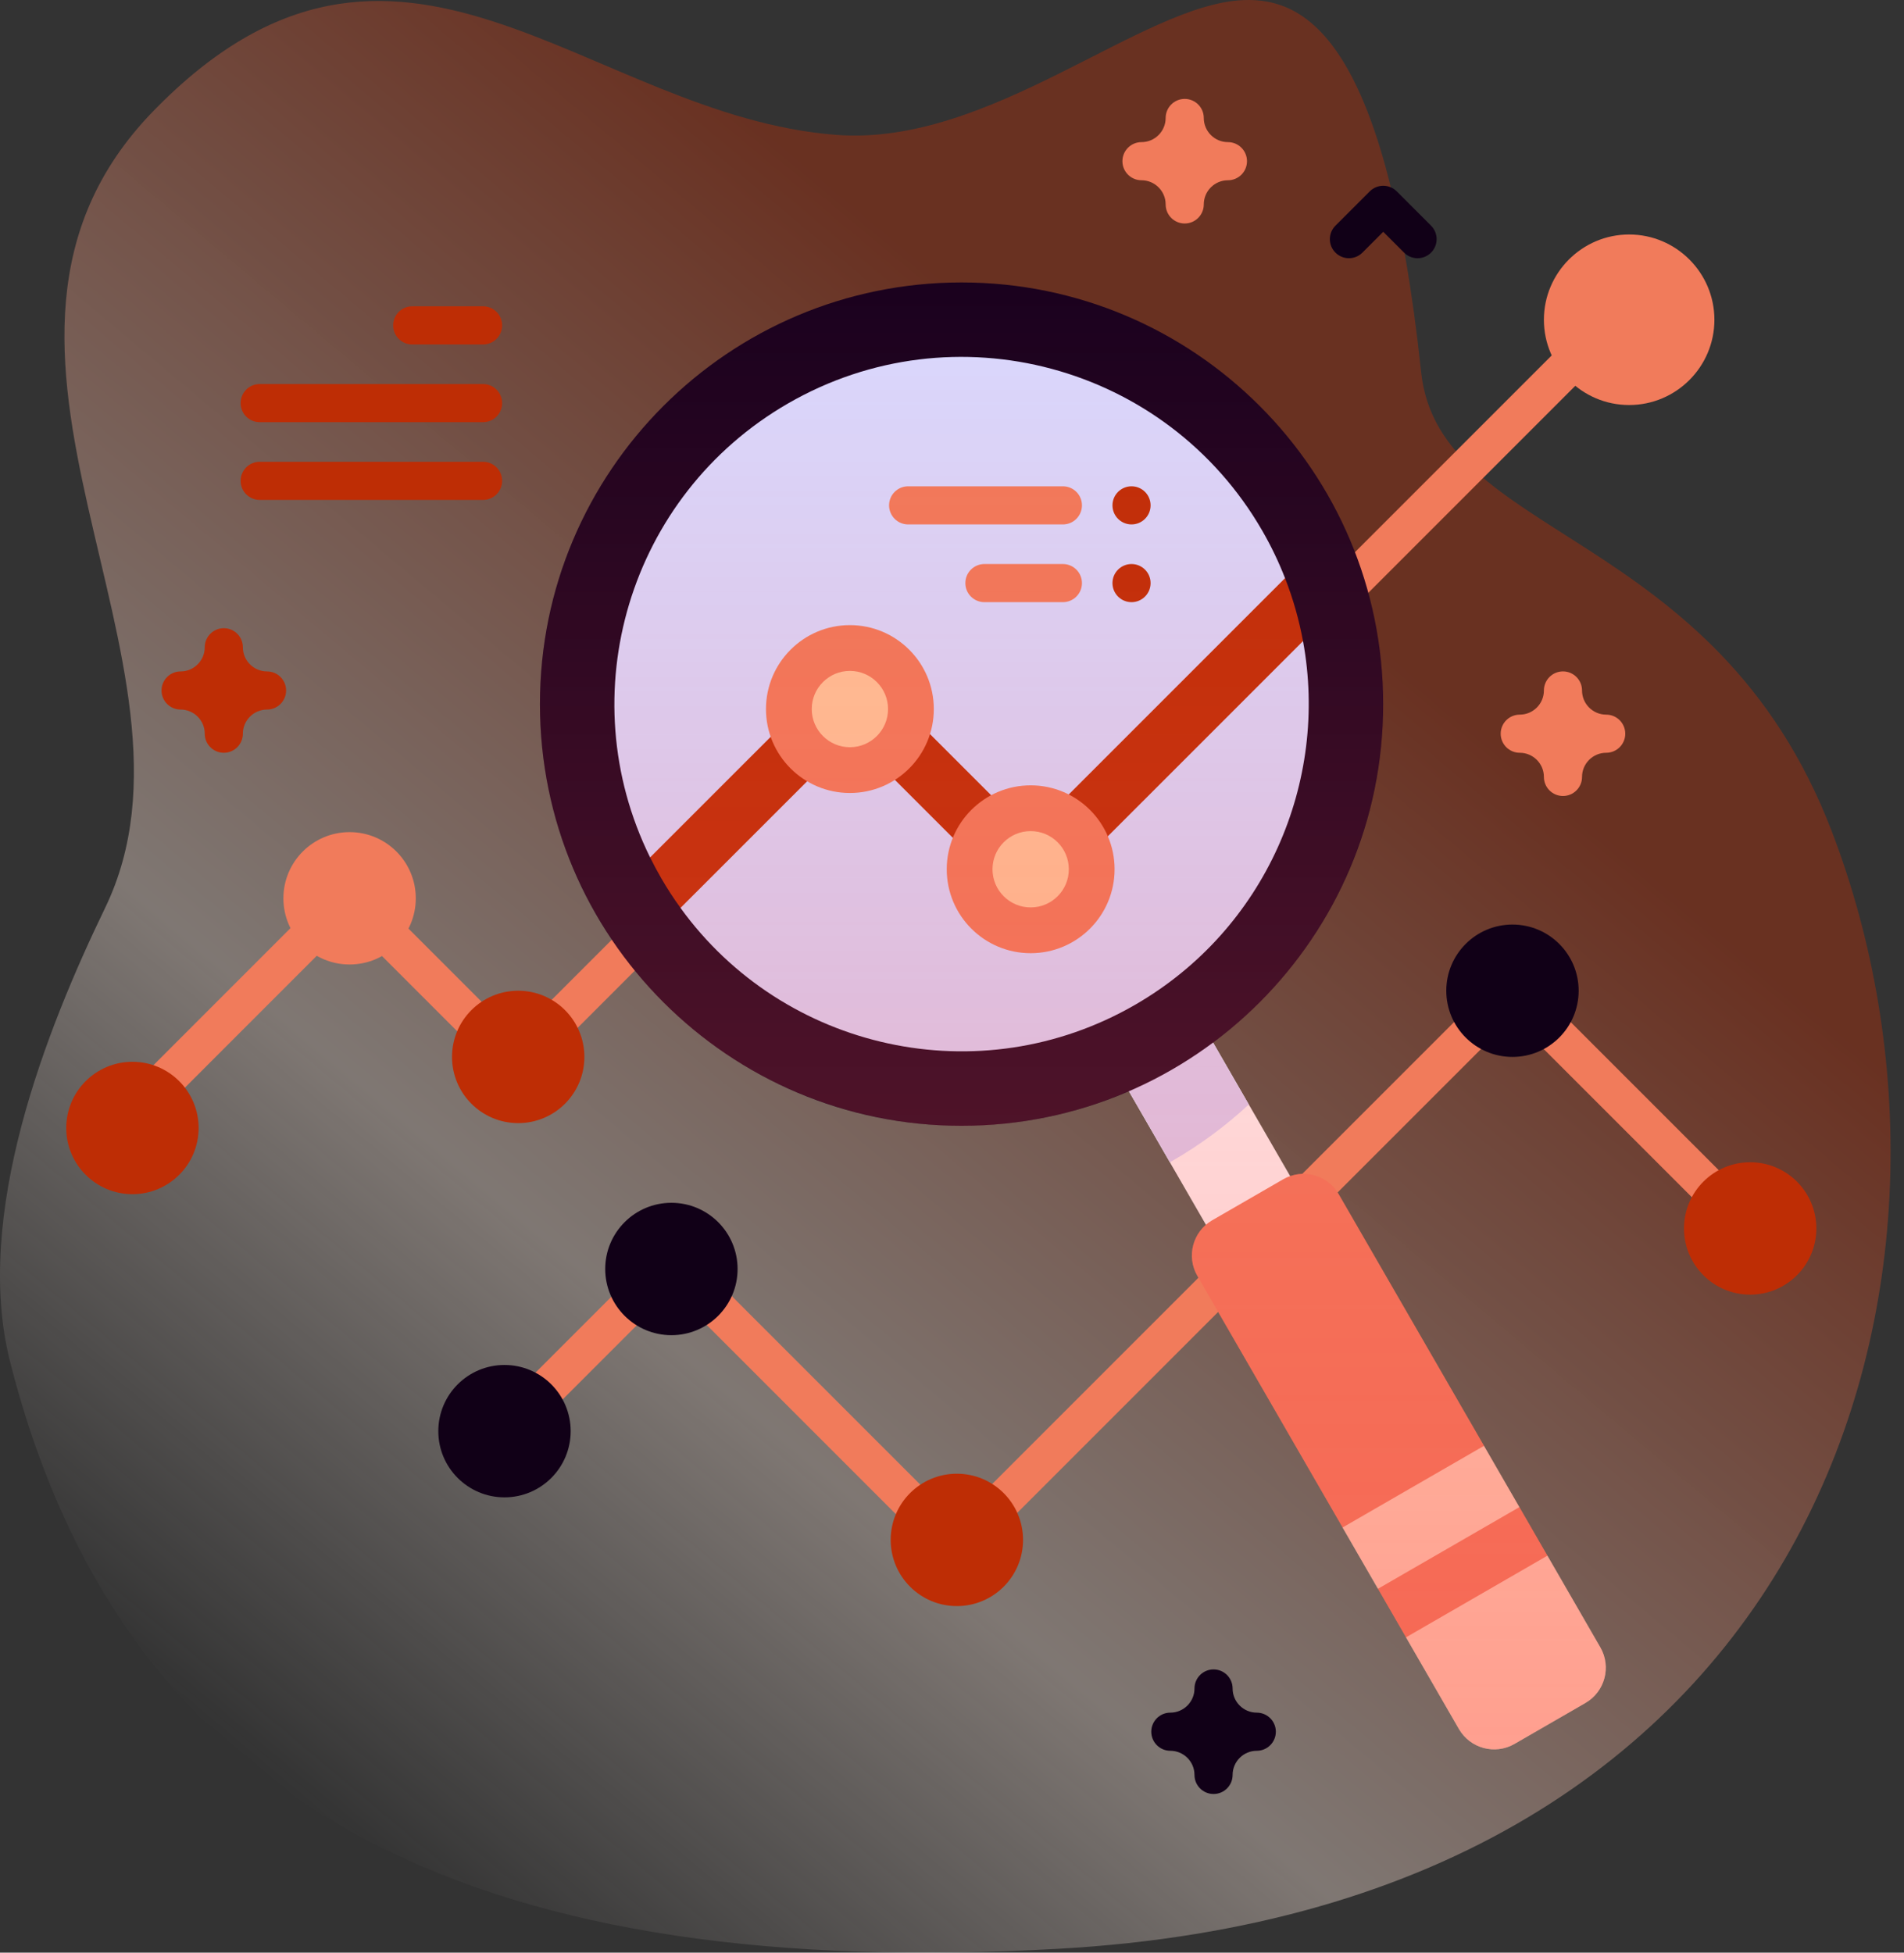 <svg width="118" height="121" viewBox="0 0 118 121" fill="none" xmlns="http://www.w3.org/2000/svg">
<rect x="0" y="0" width="118" height="121" fill="#333333" stroke="none"/>
<path d="M113.534 51.54C106.277 32.579 89.189 33.515 88.075 23.06C85.893 2.59 81.026 -0.153 77.062 0.006C70.722 0.261 61.386 9.078 51.855 8.36C36.342 7.192 24.672 -8.758 9.473 6.915C-4.633 21.461 13.826 41.145 6.516 56.256C2.867 63.8 -1.682 75.299 0.626 84.385C7.962 113.264 31.087 122.68 65.572 120.761C113.277 118.106 123.92 78.678 113.534 51.54Z" fill="url(#paint0_linear_29_490)"/>
<path d="M59.243 97.059C58.93 97.059 58.629 96.935 58.407 96.713L41.641 79.947L32.101 89.486C31.64 89.947 30.892 89.947 30.43 89.486C29.969 89.025 29.969 88.276 30.43 87.815L40.805 77.44C41.267 76.979 42.015 76.979 42.476 77.44L59.243 94.207L92.893 60.557C93.355 60.095 94.103 60.095 94.564 60.557L109.298 75.291C109.76 75.752 109.76 76.501 109.298 76.962C108.837 77.423 108.089 77.423 107.627 76.962L93.728 63.063L60.078 96.713C59.857 96.935 59.556 97.059 59.243 97.059Z" fill="#F17B5B"/>
<path d="M8.207 70.162C7.905 70.162 7.602 70.046 7.372 69.816C6.91 69.354 6.91 68.606 7.372 68.145L20.808 54.708C21.27 54.246 22.018 54.246 22.48 54.708L31.96 64.188L51.95 44.199C52.171 43.977 52.471 43.853 52.785 43.853C53.099 43.853 53.399 43.977 53.621 44.199L63.807 54.385L100.131 18.061C100.592 17.6 101.341 17.6 101.802 18.061C102.264 18.523 102.264 19.271 101.802 19.733L64.643 56.892C64.181 57.353 63.433 57.353 62.972 56.892L52.785 46.705L32.796 66.695C32.334 67.156 31.586 67.156 31.125 66.695L21.644 57.214L9.043 69.816C8.812 70.046 8.51 70.162 8.207 70.162Z" fill="#F17B5B"/>
<path d="M69.452 66.734L74.668 63.722L80.965 74.629L75.749 77.641L69.452 66.734Z" fill="white"/>
<path d="M77.393 68.441C75.98 69.753 74.399 70.93 72.657 71.934C72.605 71.962 72.556 71.993 72.504 72.021L69.453 66.735L74.671 63.724L77.393 68.441Z" fill="#D9D9FF"/>
<path d="M59.592 69.762C74.023 69.762 85.722 58.063 85.722 43.632C85.722 29.201 74.023 17.502 59.592 17.502C45.161 17.502 33.462 29.201 33.462 43.632C33.462 58.063 45.161 69.762 59.592 69.762Z" fill="#1A011E"/>
<path d="M70.349 62.263C60.711 67.826 48.557 65.087 42.174 56.261L43.017 53.132H40.29C35.316 43.052 38.96 30.704 48.836 25.001C59.126 19.06 72.282 22.586 78.223 32.876C78.779 33.838 79.249 34.823 79.641 35.828H79.639L78.637 39.044L80.752 39.729L80.754 39.727C82.359 48.431 78.453 57.584 70.349 62.263Z" fill="#D9D9FF"/>
<path d="M56.282 32.497H65.873C66.525 32.497 67.054 31.968 67.054 31.315C67.054 30.663 66.525 30.134 65.873 30.134H56.282C55.629 30.134 55.1 30.663 55.1 31.315C55.1 31.968 55.629 32.497 56.282 32.497Z" fill="#F17B5B"/>
<path d="M70.126 32.497C70.779 32.497 71.308 31.968 71.308 31.315C71.308 30.663 70.779 30.134 70.126 30.134C69.474 30.134 68.945 30.663 68.945 31.315C68.945 31.968 69.474 32.497 70.126 32.497Z" fill="#BE2D05"/>
<path d="M70.126 37.314C70.779 37.314 71.308 36.785 71.308 36.132C71.308 35.48 70.779 34.951 70.126 34.951C69.474 34.951 68.945 35.48 68.945 36.132C68.945 36.785 69.474 37.314 70.126 37.314Z" fill="#BE2D05"/>
<path d="M61.008 37.314H65.873C66.525 37.314 67.054 36.785 67.054 36.132C67.054 35.48 66.525 34.951 65.873 34.951H61.008C60.356 34.951 59.827 35.48 59.827 36.132C59.827 36.785 60.356 37.314 61.008 37.314Z" fill="#F17B5B"/>
<path d="M91.973 89.597L88.299 92.809L83.21 94.657L74.203 79.059C73.509 77.854 73.92 76.313 75.127 75.616L79.523 73.078C80.728 72.38 82.272 72.794 82.966 73.999L91.973 89.597Z" fill="#F17B5B"/>
<path d="M95.9 96.401L93.328 101.46H87.138L85.403 98.454L89.124 94.656L94.166 93.394L95.9 96.401Z" fill="#F17B5B"/>
<path d="M98.304 105.499C98.29 105.509 98.276 105.518 98.259 105.528L93.861 108.066L98.304 105.499Z" fill="#F17B5B"/>
<path d="M83.206 94.653L91.969 89.594L94.162 93.392L85.399 98.451L83.206 94.653Z" fill="#FFD6BB"/>
<path d="M87.137 101.46L90.417 107.142C91.114 108.348 92.656 108.761 93.861 108.065L98.258 105.526C99.464 104.83 99.877 103.288 99.181 102.083L95.9 96.4L87.137 101.46Z" fill="#FFD6BB"/>
<path d="M80.753 39.728L65.061 55.418C64.368 56.111 63.246 56.111 62.553 55.418L52.786 45.651L42.175 56.259C41.742 55.664 41.338 55.04 40.962 54.388C40.724 53.974 40.499 53.553 40.291 53.13L51.531 41.891C52.223 41.198 53.346 41.198 54.038 41.891L63.808 51.658L79.64 35.826C80.141 37.105 80.509 38.412 80.753 39.728Z" fill="#BE2D05"/>
<path d="M21.666 59.767C23.931 59.767 25.768 57.931 25.768 55.666C25.768 53.4 23.931 51.564 21.666 51.564C19.401 51.564 17.564 53.4 17.564 55.666C17.564 57.931 19.401 59.767 21.666 59.767Z" fill="#F17B5B"/>
<path d="M32.115 69.596C34.381 69.596 36.217 67.759 36.217 65.494C36.217 63.228 34.381 61.392 32.115 61.392C29.85 61.392 28.014 63.228 28.014 65.494C28.014 67.759 29.85 69.596 32.115 69.596Z" fill="#BE2D05"/>
<path d="M100.966 23.916C103.231 23.916 105.068 22.08 105.068 19.815C105.068 17.549 103.231 15.713 100.966 15.713C98.701 15.713 96.864 17.549 96.864 19.815C96.864 22.08 98.701 23.916 100.966 23.916Z" fill="#F17B5B"/>
<path d="M100.966 25.098C98.053 25.098 95.683 22.728 95.683 19.815C95.683 16.902 98.053 14.531 100.966 14.531C103.879 14.531 106.25 16.902 106.25 19.815C106.25 22.728 103.88 25.098 100.966 25.098ZM100.966 16.895C99.356 16.895 98.046 18.204 98.046 19.814C98.046 21.424 99.356 22.734 100.966 22.734C102.576 22.734 103.886 21.424 103.886 19.814C103.886 18.204 102.576 16.895 100.966 16.895Z" fill="#F17B5B"/>
<path d="M8.207 73.999C10.473 73.999 12.309 72.163 12.309 69.898C12.309 67.632 10.473 65.796 8.207 65.796C5.942 65.796 4.105 67.632 4.105 69.898C4.105 72.163 5.942 73.999 8.207 73.999Z" fill="#BE2D05"/>
<path d="M52.672 49.139C55.544 49.139 57.873 46.811 57.873 43.938C57.873 41.066 55.544 38.737 52.672 38.737C49.8 38.737 47.471 41.066 47.471 43.938C47.471 46.811 49.8 49.139 52.672 49.139Z" fill="#F17B5B"/>
<path d="M52.672 46.303C51.368 46.303 50.307 45.242 50.307 43.938C50.307 42.634 51.368 41.574 52.672 41.574C53.976 41.574 55.037 42.634 55.037 43.938C55.037 45.242 53.976 46.303 52.672 46.303Z" fill="#FFC599"/>
<path d="M63.875 59.066C66.747 59.066 69.076 56.738 69.076 53.865C69.076 50.993 66.747 48.665 63.875 48.665C61.002 48.665 58.674 50.993 58.674 53.865C58.674 56.738 61.002 59.066 63.875 59.066Z" fill="#F17B5B"/>
<path d="M63.875 56.23C65.181 56.23 66.24 55.172 66.24 53.865C66.24 52.559 65.181 51.501 63.875 51.501C62.569 51.501 61.51 52.559 61.51 53.865C61.51 55.172 62.569 56.23 63.875 56.23Z" fill="#FFC599"/>
<path d="M29.938 21.345H25.546C24.894 21.345 24.365 20.815 24.365 20.163C24.365 19.51 24.894 18.981 25.546 18.981H29.938C30.591 18.981 31.12 19.51 31.12 20.163C31.12 20.815 30.591 21.345 29.938 21.345Z" fill="#BE2D05"/>
<path d="M29.938 26.161H16.093C15.441 26.161 14.912 25.632 14.912 24.98C14.912 24.327 15.441 23.798 16.093 23.798H29.938C30.591 23.798 31.12 24.327 31.12 24.98C31.12 25.632 30.591 26.161 29.938 26.161Z" fill="#BE2D05"/>
<path d="M29.938 30.978H16.093C15.441 30.978 14.912 30.449 14.912 29.797C14.912 29.144 15.441 28.615 16.093 28.615H29.938C30.591 28.615 31.12 29.144 31.12 29.797C31.12 30.449 30.591 30.978 29.938 30.978Z" fill="#BE2D05"/>
<path d="M41.61 82.737C43.875 82.737 45.712 80.9 45.712 78.635C45.712 76.37 43.875 74.533 41.61 74.533C39.345 74.533 37.508 76.37 37.508 78.635C37.508 80.9 39.345 82.737 41.61 82.737Z" fill="#110017"/>
<path d="M31.266 92.786C33.531 92.786 35.367 90.95 35.367 88.684C35.367 86.419 33.531 84.583 31.266 84.583C29 84.583 27.164 86.419 27.164 88.684C27.164 90.95 29 92.786 31.266 92.786Z" fill="#110017"/>
<path d="M59.301 99.524C61.567 99.524 63.403 97.688 63.403 95.422C63.403 93.157 61.567 91.321 59.301 91.321C57.036 91.321 55.2 93.157 55.2 95.422C55.2 97.688 57.036 99.524 59.301 99.524Z" fill="#BE2D05"/>
<path d="M93.735 65.494C96 65.494 97.837 63.658 97.837 61.392C97.837 59.127 96 57.291 93.735 57.291C91.47 57.291 89.633 59.127 89.633 61.392C89.633 63.658 91.47 65.494 93.735 65.494Z" fill="#110017"/>
<path d="M108.466 80.224C110.732 80.224 112.568 78.388 112.568 76.123C112.568 73.857 110.732 72.021 108.466 72.021C106.201 72.021 104.365 73.857 104.365 76.123C104.365 78.388 106.201 80.224 108.466 80.224Z" fill="#BE2D05"/>
<path d="M96.865 49.325C96.212 49.325 95.683 48.796 95.683 48.144C95.683 47.319 95.012 46.647 94.186 46.647C93.534 46.647 93.005 46.118 93.005 45.465C93.005 44.813 93.534 44.284 94.186 44.284C95.012 44.284 95.683 43.612 95.683 42.787C95.683 42.135 96.212 41.605 96.865 41.605C97.517 41.605 98.046 42.135 98.046 42.787C98.046 43.612 98.718 44.284 99.543 44.284C100.196 44.284 100.725 44.813 100.725 45.465C100.725 46.118 100.196 46.647 99.543 46.647C98.718 46.647 98.046 47.319 98.046 48.144C98.046 48.796 97.517 49.325 96.865 49.325Z" fill="#F17B5B"/>
<path d="M75.21 111.168C74.557 111.168 74.028 110.639 74.028 109.987C74.028 109.161 73.356 108.49 72.531 108.49C71.879 108.49 71.35 107.961 71.35 107.308C71.35 106.656 71.879 106.127 72.531 106.127C73.356 106.127 74.028 105.455 74.028 104.63C74.028 103.977 74.557 103.448 75.21 103.448C75.862 103.448 76.391 103.977 76.391 104.63C76.391 105.455 77.063 106.127 77.888 106.127C78.54 106.127 79.07 106.656 79.07 107.308C79.07 107.961 78.54 108.49 77.888 108.49C77.063 108.49 76.391 109.161 76.391 109.987C76.391 110.639 75.862 111.168 75.21 111.168Z" fill="#110017"/>
<path d="M73.422 13.849C72.77 13.849 72.241 13.319 72.241 12.667C72.241 11.842 71.569 11.17 70.744 11.17C70.092 11.17 69.562 10.641 69.562 9.989C69.562 9.336 70.092 8.807 70.744 8.807C71.569 8.807 72.241 8.136 72.241 7.31C72.241 6.658 72.77 6.129 73.422 6.129C74.075 6.129 74.604 6.658 74.604 7.31C74.604 8.136 75.275 8.807 76.101 8.807C76.753 8.807 77.282 9.336 77.282 9.989C77.282 10.641 76.753 11.17 76.101 11.17C75.275 11.17 74.604 11.842 74.604 12.667C74.604 13.319 74.075 13.849 73.422 13.849Z" fill="#F17B5B"/>
<path d="M13.871 46.647C13.218 46.647 12.689 46.118 12.689 45.465C12.689 44.64 12.018 43.969 11.192 43.969C10.54 43.969 10.011 43.44 10.011 42.787C10.011 42.135 10.54 41.606 11.192 41.606C12.018 41.606 12.689 40.934 12.689 40.109C12.689 39.456 13.218 38.927 13.871 38.927C14.523 38.927 15.052 39.456 15.052 40.109C15.052 40.934 15.724 41.606 16.549 41.606C17.201 41.606 17.731 42.135 17.731 42.787C17.731 43.44 17.201 43.969 16.549 43.969C15.724 43.969 15.052 44.64 15.052 45.465C15.052 46.118 14.523 46.647 13.871 46.647Z" fill="#BE2D05"/>
<path d="M87.853 16.001C87.55 16.001 87.248 15.886 87.017 15.655L85.726 14.364L84.435 15.655C83.973 16.116 83.225 16.116 82.764 15.655C82.302 15.194 82.302 14.445 82.764 13.984L84.891 11.857C85.352 11.396 86.1 11.396 86.562 11.857L88.689 13.984C89.15 14.445 89.15 15.194 88.689 15.655C88.458 15.885 88.156 16.001 87.853 16.001Z" fill="#110017"/>
<path d="M99.181 102.083L82.967 74C82.352 72.934 81.076 72.489 79.956 72.88L75.178 64.605C85.701 56.805 88.928 42.182 82.221 30.567C75.006 18.069 59.025 13.787 46.527 21.003C34.029 28.218 29.747 44.199 36.963 56.697C43.669 68.312 57.946 72.829 69.962 67.616L74.74 75.892C73.841 76.667 73.589 77.994 74.204 79.059L90.418 107.142C91.114 108.348 92.656 108.761 93.861 108.065L98.258 105.526C99.464 104.83 99.877 103.289 99.181 102.083Z" fill="url(#paint1_linear_29_490)"/>
<defs>
<linearGradient id="paint0_linear_29_490" x1="13.56" y1="107.626" x2="93.829" y2="11.965" gradientUnits="userSpaceOnUse">
<stop stop-color="#FFF3EE" stop-opacity="0"/>
<stop offset="0.294" stop-color="#FFEADE" stop-opacity="0.373"/>
<stop offset="0.787" stop-color="#BE2D05" stop-opacity="0.39"/>
</linearGradient>
<linearGradient id="paint1_linear_29_490" x1="66.488" y1="108.403" x2="66.488" y2="17.497" gradientUnits="userSpaceOnUse">
<stop stop-color="#FF4D4D" stop-opacity="0.4"/>
<stop offset="0.146" stop-color="#FF4D4D" stop-opacity="0.342"/>
<stop offset="1" stop-color="#FF4D4D" stop-opacity="0"/>
</linearGradient>
</defs>
</svg>
